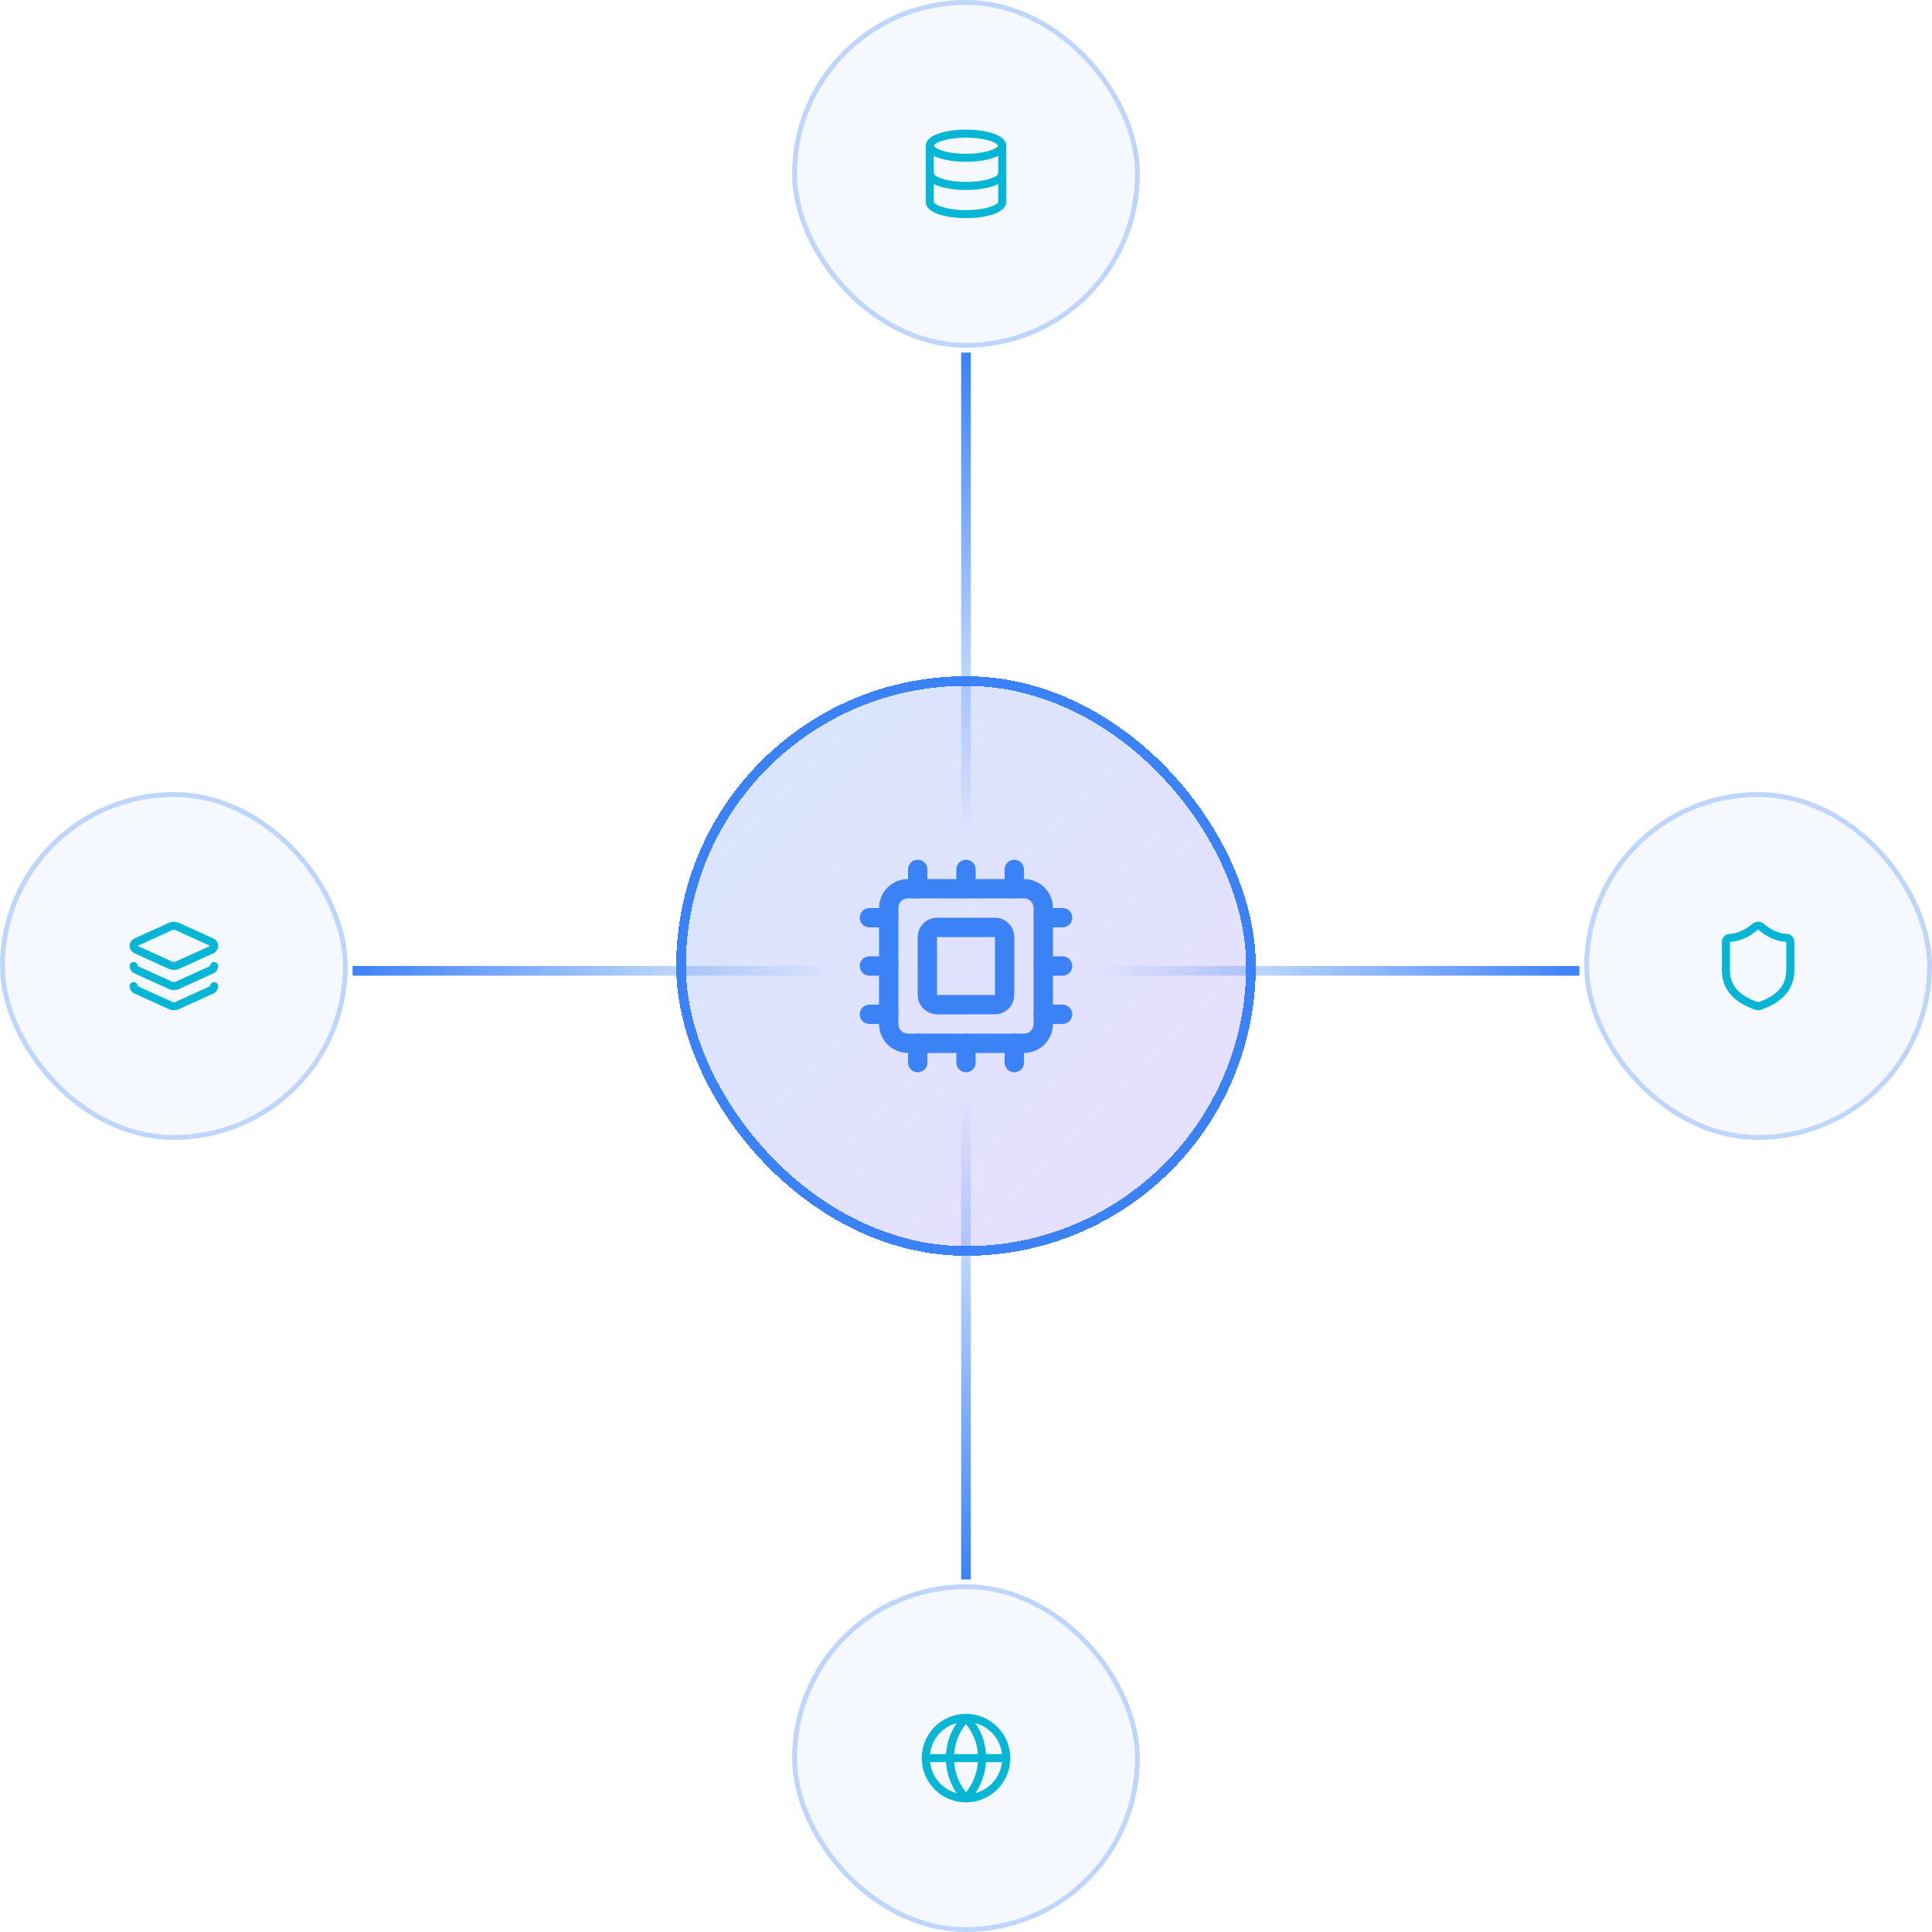 <svg width="400" height="400" viewBox="0 0 400 400" fill="none" xmlns="http://www.w3.org/2000/svg">
<g filter="url(#filter0_d_4027_1895)">
<rect x="140" y="140" width="120" height="120" rx="60" fill="url(#paint0_linear_4027_1895)" shape-rendering="crispEdges"/>
<rect x="141" y="141" width="118" height="118" rx="59" stroke="#3B82F6" stroke-width="2" shape-rendering="crispEdges"/>
<path d="M200 216V220" stroke="#3B82F6" stroke-width="4" stroke-linecap="round" stroke-linejoin="round"/>
<path d="M200 180V184" stroke="#3B82F6" stroke-width="4" stroke-linecap="round" stroke-linejoin="round"/>
<path d="M210 216V220" stroke="#3B82F6" stroke-width="4" stroke-linecap="round" stroke-linejoin="round"/>
<path d="M210 180V184" stroke="#3B82F6" stroke-width="4" stroke-linecap="round" stroke-linejoin="round"/>
<path d="M180 200H184" stroke="#3B82F6" stroke-width="4" stroke-linecap="round" stroke-linejoin="round"/>
<path d="M180 210H184" stroke="#3B82F6" stroke-width="4" stroke-linecap="round" stroke-linejoin="round"/>
<path d="M180 190H184" stroke="#3B82F6" stroke-width="4" stroke-linecap="round" stroke-linejoin="round"/>
<path d="M216 200H220" stroke="#3B82F6" stroke-width="4" stroke-linecap="round" stroke-linejoin="round"/>
<path d="M216 210H220" stroke="#3B82F6" stroke-width="4" stroke-linecap="round" stroke-linejoin="round"/>
<path d="M216 190H220" stroke="#3B82F6" stroke-width="4" stroke-linecap="round" stroke-linejoin="round"/>
<path d="M190 216V220" stroke="#3B82F6" stroke-width="4" stroke-linecap="round" stroke-linejoin="round"/>
<path d="M190 180V184" stroke="#3B82F6" stroke-width="4" stroke-linecap="round" stroke-linejoin="round"/>
<path d="M212 184H188C185.791 184 184 185.791 184 188V212C184 214.209 185.791 216 188 216H212C214.209 216 216 214.209 216 212V188C216 185.791 214.209 184 212 184Z" stroke="#3B82F6" stroke-width="4" stroke-linecap="round" stroke-linejoin="round"/>
<path d="M206 192H194C192.895 192 192 192.895 192 194V206C192 207.105 192.895 208 194 208H206C207.105 208 208 207.105 208 206V194C208 192.895 207.105 192 206 192Z" stroke="#3B82F6" stroke-width="4" stroke-linecap="round" stroke-linejoin="round"/>
</g>
<rect x="164.5" y="0.5" width="71" height="71" rx="35.5" fill="#F5F8FE"/>
<rect x="164.5" y="0.5" width="71" height="71" rx="35.5" stroke="#BED5FC"/>
<rect x="199" y="73" width="2" height="100" fill="url(#paint1_linear_4027_1895)"/>
<path d="M200 32.667C204.142 32.667 207.5 31.547 207.5 30.167C207.5 28.786 204.142 27.667 200 27.667C195.858 27.667 192.5 28.786 192.5 30.167C192.5 31.547 195.858 32.667 200 32.667Z" stroke="#06B6D4" stroke-width="1.667" stroke-linecap="round" stroke-linejoin="round"/>
<path d="M192.5 30.167V41.833C192.5 42.496 193.29 43.132 194.697 43.601C196.103 44.07 198.011 44.333 200 44.333C201.989 44.333 203.897 44.07 205.303 43.601C206.71 43.132 207.5 42.496 207.5 41.833V30.167" stroke="#06B6D4" stroke-width="1.667" stroke-linecap="round" stroke-linejoin="round"/>
<path d="M192.5 36C192.5 36.663 193.29 37.299 194.697 37.768C196.103 38.237 198.011 38.5 200 38.5C201.989 38.5 203.897 38.237 205.303 37.768C206.71 37.299 207.5 36.663 207.5 36" stroke="#06B6D4" stroke-width="1.667" stroke-linecap="round" stroke-linejoin="round"/>
<rect x="328.5" y="164.5" width="71" height="71" rx="35.5" fill="#F5F8FE"/>
<rect x="328.5" y="164.5" width="71" height="71" rx="35.5" stroke="#BED5FC"/>
<rect x="227" y="200" width="100" height="2" fill="url(#paint2_linear_4027_1895)"/>
<path d="M370.665 200.833C370.665 205 367.749 207.083 364.282 208.292C364.1 208.353 363.903 208.35 363.724 208.283C360.249 207.083 357.332 205 357.332 200.833V195C357.332 194.779 357.42 194.567 357.576 194.411C357.732 194.254 357.944 194.167 358.165 194.167C359.832 194.167 361.915 193.167 363.365 191.9C363.542 191.749 363.766 191.666 363.999 191.666C364.231 191.666 364.455 191.749 364.632 191.9C366.09 193.175 368.165 194.167 369.832 194.167C370.053 194.167 370.265 194.254 370.421 194.411C370.578 194.567 370.665 194.779 370.665 195V200.833Z" stroke="#06B6D4" stroke-width="1.667" stroke-linecap="round" stroke-linejoin="round"/>
<rect x="164.5" y="328.5" width="71" height="71" rx="35.5" fill="#F5F8FE"/>
<rect x="164.5" y="328.5" width="71" height="71" rx="35.5" stroke="#BED5FC"/>
<rect x="199" y="227" width="2" height="100" fill="url(#paint3_linear_4027_1895)"/>
<path d="M200.001 372.333C204.604 372.333 208.335 368.602 208.335 364C208.335 359.398 204.604 355.667 200.001 355.667C195.399 355.667 191.668 359.398 191.668 364C191.668 368.602 195.399 372.333 200.001 372.333Z" stroke="#06B6D4" stroke-width="1.667" stroke-linecap="round" stroke-linejoin="round"/>
<path d="M200.001 355.667C197.861 357.913 196.668 360.897 196.668 364C196.668 367.103 197.861 370.087 200.001 372.333C202.141 370.087 203.335 367.103 203.335 364C203.335 360.897 202.141 357.913 200.001 355.667Z" stroke="#06B6D4" stroke-width="1.667" stroke-linecap="round" stroke-linejoin="round"/>
<path d="M191.668 364H208.335" stroke="#06B6D4" stroke-width="1.667" stroke-linecap="round" stroke-linejoin="round"/>
<rect x="0.5" y="164.5" width="71" height="71" rx="35.5" fill="#F5F8FE"/>
<rect x="0.5" y="164.5" width="71" height="71" rx="35.5" stroke="#BED5FC"/>
<rect x="73" y="200" width="100" height="2" fill="url(#paint4_linear_4027_1895)"/>
<path d="M36.69 191.817C36.473 191.718 36.237 191.666 35.998 191.666C35.76 191.666 35.524 191.718 35.307 191.817L28.165 195.067C28.017 195.132 27.892 195.239 27.803 195.374C27.715 195.509 27.668 195.668 27.668 195.829C27.668 195.991 27.715 196.149 27.803 196.284C27.892 196.42 28.017 196.526 28.165 196.592L35.315 199.85C35.532 199.949 35.768 200 36.007 200C36.245 200 36.481 199.949 36.698 199.85L43.848 196.6C43.996 196.535 44.122 196.428 44.21 196.293C44.299 196.157 44.346 195.999 44.346 195.838C44.346 195.676 44.299 195.518 44.21 195.382C44.122 195.247 43.996 195.14 43.848 195.075L36.69 191.817Z" stroke="#06B6D4" stroke-width="1.667" stroke-linecap="round" stroke-linejoin="round"/>
<path d="M27.668 200C27.668 200.159 27.713 200.316 27.799 200.45C27.884 200.584 28.007 200.691 28.151 200.758L35.318 204.017C35.534 204.114 35.768 204.165 36.005 204.165C36.243 204.165 36.477 204.114 36.693 204.017L43.843 200.767C43.99 200.7 44.115 200.593 44.203 200.456C44.29 200.32 44.336 200.162 44.335 200" stroke="#06B6D4" stroke-width="1.667" stroke-linecap="round" stroke-linejoin="round"/>
<path d="M27.668 204.167C27.668 204.326 27.713 204.482 27.799 204.617C27.884 204.751 28.007 204.858 28.151 204.925L35.318 208.183C35.534 208.281 35.768 208.332 36.005 208.332C36.243 208.332 36.477 208.281 36.693 208.183L43.843 204.933C43.99 204.867 44.115 204.759 44.203 204.623C44.29 204.487 44.336 204.328 44.335 204.167" stroke="#06B6D4" stroke-width="1.667" stroke-linecap="round" stroke-linejoin="round"/>
<defs>
<filter id="filter0_d_4027_1895" x="80" y="80" width="240" height="240" filterUnits="userSpaceOnUse" color-interpolation-filters="sRGB">
<feFlood flood-opacity="0" result="BackgroundImageFix"/>
<feColorMatrix in="SourceAlpha" type="matrix" values="0 0 0 0 0 0 0 0 0 0 0 0 0 0 0 0 0 0 127 0" result="hardAlpha"/>
<feOffset/>
<feGaussianBlur stdDeviation="30"/>
<feComposite in2="hardAlpha" operator="out"/>
<feColorMatrix type="matrix" values="0 0 0 0 0.231 0 0 0 0 0.51 0 0 0 0 0.965 0 0 0 0.3 0"/>
<feBlend mode="normal" in2="BackgroundImageFix" result="effect1_dropShadow_4027_1895"/>
<feBlend mode="normal" in="SourceGraphic" in2="effect1_dropShadow_4027_1895" result="shape"/>
</filter>
<linearGradient id="paint0_linear_4027_1895" x1="140" y1="140" x2="260" y2="260" gradientUnits="userSpaceOnUse">
<stop stop-color="#3B82F6" stop-opacity="0.2"/>
<stop offset="1" stop-color="#8B5CF6" stop-opacity="0.2"/>
</linearGradient>
<linearGradient id="paint1_linear_4027_1895" x1="200" y1="73" x2="200" y2="173" gradientUnits="userSpaceOnUse">
<stop stop-color="#3B82F6"/>
<stop offset="1" stop-color="#3B82F6" stop-opacity="0"/>
</linearGradient>
<linearGradient id="paint2_linear_4027_1895" x1="327" y1="201" x2="227" y2="201" gradientUnits="userSpaceOnUse">
<stop stop-color="#3B82F6"/>
<stop offset="1" stop-color="#3B82F6" stop-opacity="0"/>
</linearGradient>
<linearGradient id="paint3_linear_4027_1895" x1="200" y1="327" x2="200" y2="227" gradientUnits="userSpaceOnUse">
<stop stop-color="#3B82F6"/>
<stop offset="1" stop-color="#3B82F6" stop-opacity="0"/>
</linearGradient>
<linearGradient id="paint4_linear_4027_1895" x1="73" y1="201" x2="173" y2="201" gradientUnits="userSpaceOnUse">
<stop stop-color="#3B82F6"/>
<stop offset="1" stop-color="#3B82F6" stop-opacity="0"/>
</linearGradient>
</defs>
</svg>
